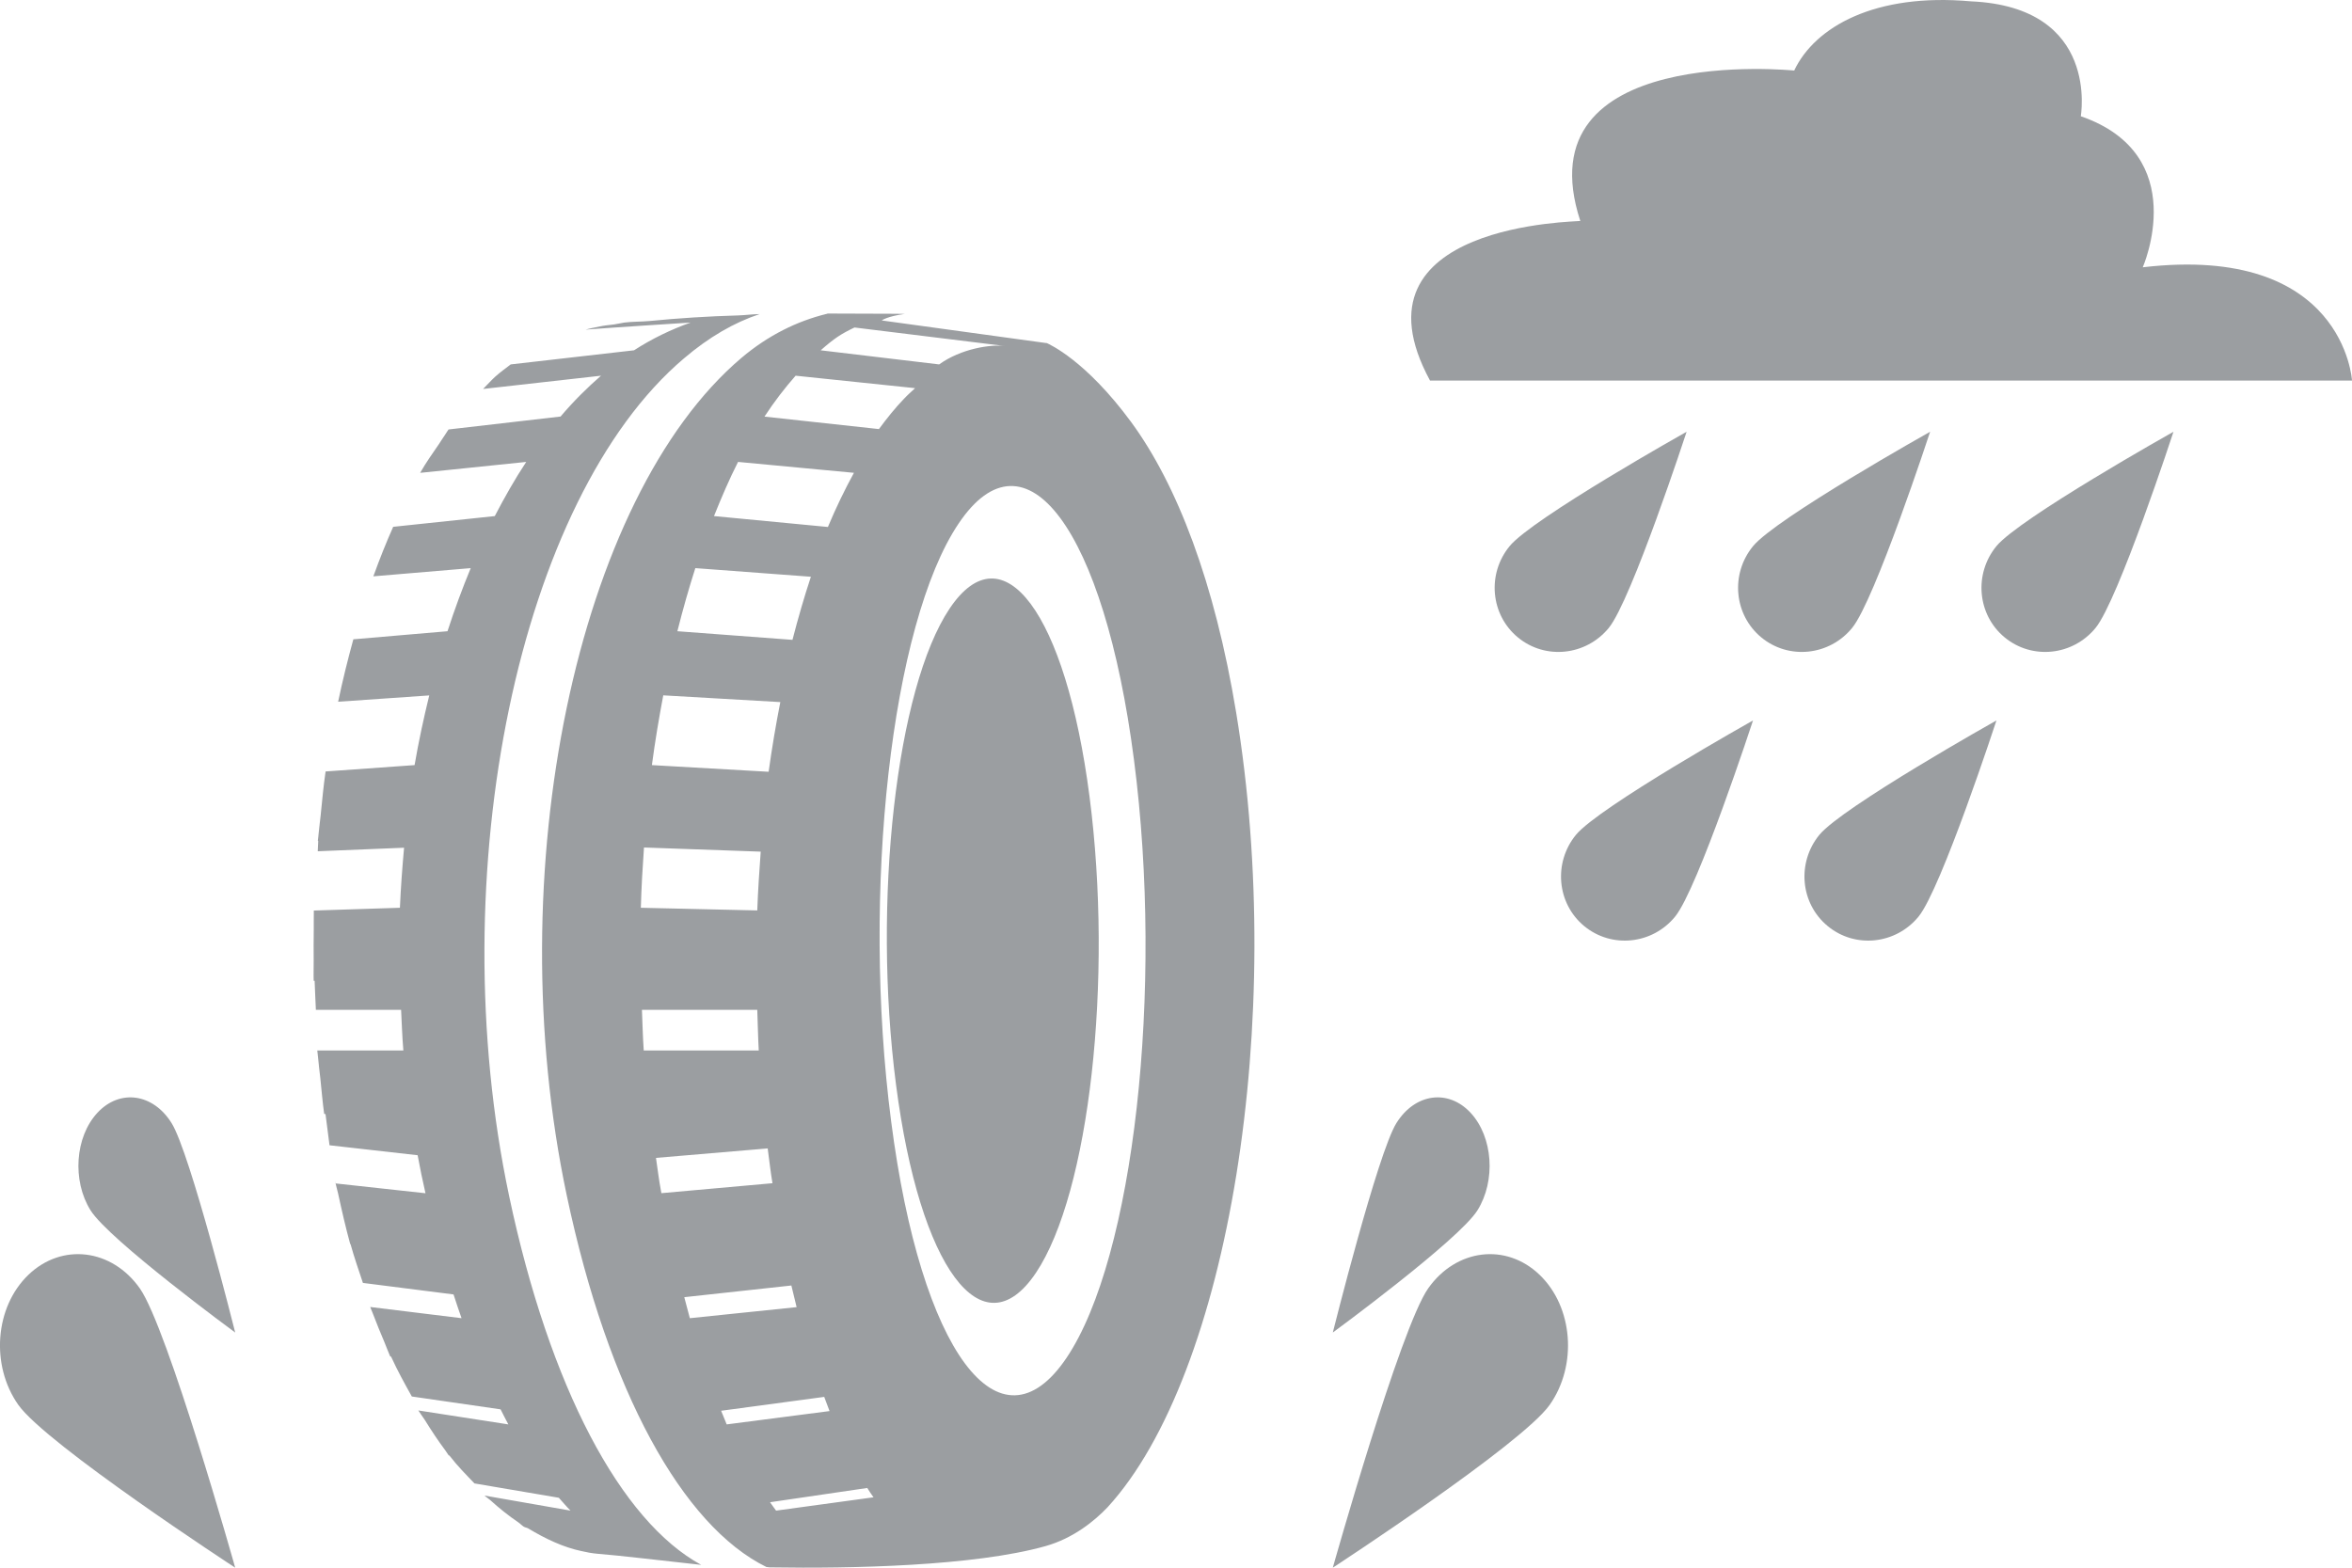 <svg width="30" height="20" viewBox="0 0 30 20" fill="none" xmlns="http://www.w3.org/2000/svg">
<path d="M8.723 4.573C9.044 4.299 9.367 4.114 9.689 4.007C9.597 4.008 9.511 4.021 9.418 4.024C9.03 4.035 8.654 4.059 8.289 4.095C8.184 4.105 8.063 4.102 7.964 4.115L7.833 4.139C7.641 4.161 7.725 4.152 7.556 4.184C7.527 4.189 7.498 4.199 7.469 4.205C7.786 4.18 8.809 4.115 8.809 4.115C8.558 4.204 8.314 4.322 8.087 4.469L6.514 4.649C6.448 4.7 6.382 4.747 6.317 4.805C6.264 4.853 6.215 4.91 6.162 4.962L6.19 4.959L7.666 4.793C7.486 4.949 7.313 5.122 7.15 5.314L5.721 5.479C5.705 5.501 5.69 5.528 5.674 5.551C5.649 5.586 5.626 5.625 5.601 5.662C5.519 5.782 5.435 5.899 5.359 6.032L5.393 6.029L6.712 5.893C6.569 6.109 6.437 6.342 6.311 6.584L5.015 6.721H5.015C4.925 6.923 4.841 7.134 4.762 7.353L4.782 7.351L6.004 7.248C5.897 7.507 5.798 7.775 5.708 8.053L4.507 8.156C4.436 8.415 4.37 8.679 4.313 8.953L4.32 8.952L5.475 8.872C5.404 9.163 5.34 9.458 5.288 9.761L4.153 9.842C4.126 10.025 4.109 10.214 4.09 10.402C4.082 10.48 4.071 10.557 4.064 10.635C4.062 10.666 4.057 10.696 4.054 10.727H4.059C4.056 10.771 4.056 10.816 4.053 10.86L5.154 10.815C5.131 11.069 5.112 11.324 5.101 11.581L4.015 11.616C4.015 11.616 4.015 11.616 4.015 11.616L4.003 11.616C4.001 11.697 4.003 11.779 4.002 11.859C4 11.992 4 12.122 4.001 12.255C4.002 12.341 3.998 12.426 4.001 12.513H4.013C4.016 12.637 4.025 12.76 4.029 12.883H5.116C5.125 13.056 5.13 13.229 5.145 13.402H4.047C4.05 13.429 4.054 13.456 4.056 13.483C4.064 13.576 4.076 13.667 4.086 13.759C4.102 13.91 4.114 14.061 4.135 14.211L4.152 14.213C4.17 14.345 4.186 14.478 4.203 14.611L5.327 14.738C5.357 14.9 5.39 15.063 5.427 15.223L4.282 15.098C4.281 15.096 4.28 15.092 4.28 15.089C4.278 15.079 4.276 15.068 4.275 15.057C4.277 15.07 4.278 15.083 4.28 15.096C4.29 15.141 4.302 15.18 4.312 15.224C4.36 15.446 4.41 15.664 4.467 15.871L4.471 15.872C4.519 16.045 4.575 16.204 4.629 16.367L5.785 16.514C5.818 16.616 5.852 16.718 5.887 16.817L4.722 16.674C4.733 16.704 4.746 16.731 4.757 16.761C4.804 16.885 4.853 17.004 4.903 17.122C4.928 17.181 4.951 17.247 4.977 17.305L4.988 17.307C5.071 17.489 5.162 17.653 5.253 17.816L6.385 17.98C6.418 18.044 6.45 18.11 6.484 18.172L5.336 17.994C5.362 18.037 5.39 18.071 5.417 18.113C5.502 18.25 5.588 18.381 5.679 18.502C5.694 18.522 5.708 18.547 5.723 18.567L5.732 18.569C5.835 18.703 5.944 18.812 6.052 18.925L7.128 19.108C7.178 19.164 7.226 19.221 7.277 19.272L6.18 19.08C6.203 19.102 6.228 19.116 6.252 19.137C6.369 19.243 6.488 19.338 6.609 19.42C6.633 19.436 6.656 19.461 6.681 19.477C6.699 19.488 6.718 19.488 6.737 19.499C6.96 19.633 7.187 19.74 7.416 19.788C7.484 19.804 7.554 19.817 7.627 19.823C7.878 19.842 8.45 19.91 8.944 19.964C7.919 19.406 7.011 17.702 6.494 15.259C5.623 11.139 6.62 6.356 8.723 4.573ZM13.213 16.239C13.894 15.223 14.201 12.503 13.897 10.162C13.594 7.822 12.794 6.748 12.113 7.763C11.432 8.778 11.125 11.498 11.429 13.839C11.732 16.179 12.531 17.254 13.213 16.239ZM13.605 17.321C12.749 18.595 11.746 17.245 11.367 14.308C10.985 11.37 11.37 7.955 12.226 6.681C13.08 5.406 14.083 6.755 14.464 9.693C14.846 12.631 14.461 16.047 13.605 17.321ZM12.824 4.415C12.64 4.389 12.257 4.448 11.979 4.649L10.468 4.469C10.641 4.317 10.724 4.262 10.899 4.178L12.824 4.415ZM10.148 4.793L11.672 4.952C11.625 4.996 11.577 5.038 11.531 5.087C11.42 5.202 11.314 5.334 11.211 5.474L9.751 5.315C9.877 5.122 10.01 4.95 10.148 4.793ZM10.892 6.032C10.775 6.246 10.663 6.477 10.56 6.723L9.107 6.584C9.204 6.343 9.304 6.109 9.414 5.893L10.892 6.032ZM10.343 7.358C10.258 7.615 10.18 7.884 10.108 8.163L8.64 8.053C8.71 7.775 8.786 7.507 8.869 7.248L10.343 7.358ZM8.46 8.871L9.953 8.957C9.896 9.246 9.846 9.543 9.804 9.846L8.315 9.761C8.355 9.458 8.405 9.163 8.46 8.871ZM8.214 10.812L9.703 10.865C9.685 11.113 9.668 11.363 9.659 11.615L8.174 11.581C8.181 11.322 8.196 11.066 8.214 10.812ZM8.188 12.883H9.659C9.666 13.056 9.668 13.229 9.678 13.402H8.211C8.199 13.229 8.195 13.056 8.188 12.883ZM8.367 14.772L9.792 14.651C9.812 14.798 9.828 14.948 9.853 15.095L8.436 15.222C8.434 15.21 8.432 15.201 8.43 15.189C8.404 15.052 8.388 14.91 8.367 14.772ZM8.728 16.549L10.094 16.4C10.116 16.492 10.138 16.585 10.161 16.676L8.799 16.817C8.775 16.73 8.751 16.638 8.728 16.549ZM9.198 17.998L10.513 17.821C10.535 17.881 10.558 17.943 10.581 18.002L9.269 18.172C9.245 18.116 9.222 18.056 9.198 17.998ZM9.822 19.165L11.062 18.983C11.088 19.023 11.114 19.066 11.142 19.102L9.899 19.272C9.873 19.239 9.848 19.2 9.822 19.165ZM15.768 9.094C15.494 7.429 15.013 6.183 14.43 5.387C13.846 4.592 13.382 4.392 13.351 4.376H13.35C13.351 4.377 13.351 4.377 13.351 4.377H13.348L11.246 4.088C11.246 4.088 11.317 4.035 11.54 4.005C11.541 4.005 11.541 4.005 11.541 4.005C11.5 4.005 11.463 4.003 11.422 4.003C11.183 4.003 10.885 4 10.558 4C10.553 4.001 10.549 4.004 10.544 4.005C10.543 4.005 10.542 4.005 10.541 4.005C10.165 4.098 9.799 4.277 9.458 4.565C7.354 6.348 6.358 11.133 7.229 15.251C7.757 17.749 8.706 19.465 9.775 19.991C9.808 19.996 9.829 19.997 9.833 19.996C10.854 20.013 12.428 19.98 13.335 19.725C13.69 19.625 13.961 19.404 14.129 19.227C15.676 17.536 16.41 12.998 15.768 9.094Z" fill="#2E343B" fill-opacity="0.48"/>
<path d="M1.783 16.436C1.426 15.931 0.791 15.853 0.363 16.263C-0.065 16.673 -0.123 17.416 0.233 17.922C0.589 18.427 3 20 3 20C3 20 2.139 16.941 1.783 16.436Z" fill="#2E343B" fill-opacity="0.48"/>
<path d="M18.217 16.436C18.574 15.931 19.209 15.853 19.637 16.263C20.065 16.673 20.123 17.416 19.767 17.922C19.411 18.427 17 20 17 20C17 20 17.861 16.941 18.217 16.436Z" fill="#2E343B" fill-opacity="0.48"/>
<path d="M2.188 14.327C1.951 13.948 1.527 13.89 1.242 14.197C0.957 14.505 0.918 15.062 1.155 15.441C1.392 15.82 3 17 3 17C3 17 2.426 14.706 2.188 14.327Z" fill="#2E343B" fill-opacity="0.48"/>
<path d="M17.812 14.327C18.049 13.948 18.473 13.89 18.758 14.197C19.043 14.505 19.082 15.062 18.845 15.441C18.608 15.82 17 17 17 17C17 17 17.574 14.706 17.812 14.327Z" fill="#2E343B" fill-opacity="0.48"/>
<path d="M20.52 8.011C20.229 8.366 19.71 8.42 19.361 8.132C19.012 7.844 18.964 7.323 19.255 6.968C19.545 6.613 21.513 5.508 21.513 5.508C21.513 5.508 20.81 7.656 20.52 8.011Z" fill="#2E343B" fill-opacity="0.48"/>
<path d="M21.366 11.694C21.076 12.049 20.557 12.103 20.207 11.815C19.858 11.527 19.811 11.006 20.101 10.651C20.392 10.296 22.36 9.191 22.36 9.191C22.36 9.191 21.657 11.339 21.366 11.694Z" fill="#2E343B" fill-opacity="0.48"/>
<path d="M23.624 8.011C23.334 8.366 22.815 8.42 22.466 8.132C22.117 7.844 22.069 7.323 22.36 6.968C22.65 6.613 24.619 5.508 24.619 5.508C24.619 5.508 23.915 7.656 23.624 8.011Z" fill="#2E343B" fill-opacity="0.48"/>
<path d="M24.471 11.694C24.18 12.049 23.662 12.103 23.313 11.815C22.963 11.527 22.916 11.006 23.206 10.651C23.497 10.296 25.465 9.191 25.465 9.191C25.465 9.191 24.762 11.339 24.471 11.694Z" fill="#2E343B" fill-opacity="0.48"/>
<path d="M26.729 8.011C26.438 8.366 25.92 8.42 25.57 8.132C25.221 7.844 25.174 7.323 25.464 6.968C25.755 6.613 27.723 5.508 27.723 5.508C27.723 5.508 27.02 7.656 26.729 8.011Z" fill="#2E343B" fill-opacity="0.48"/>
<path d="M30 4.855C30 4.855 29.901 3.109 27.331 3.41C27.331 3.41 27.964 1.976 26.541 1.483C26.537 1.494 26.798 0.089 25.138 0.017C23.922 -0.092 23.151 0.339 22.885 0.9C22.885 0.9 19.413 0.546 20.157 2.819C20.153 2.829 17.145 2.838 18.24 4.855H30Z" fill="#2E343B" fill-opacity="0.48"/>
</svg>

